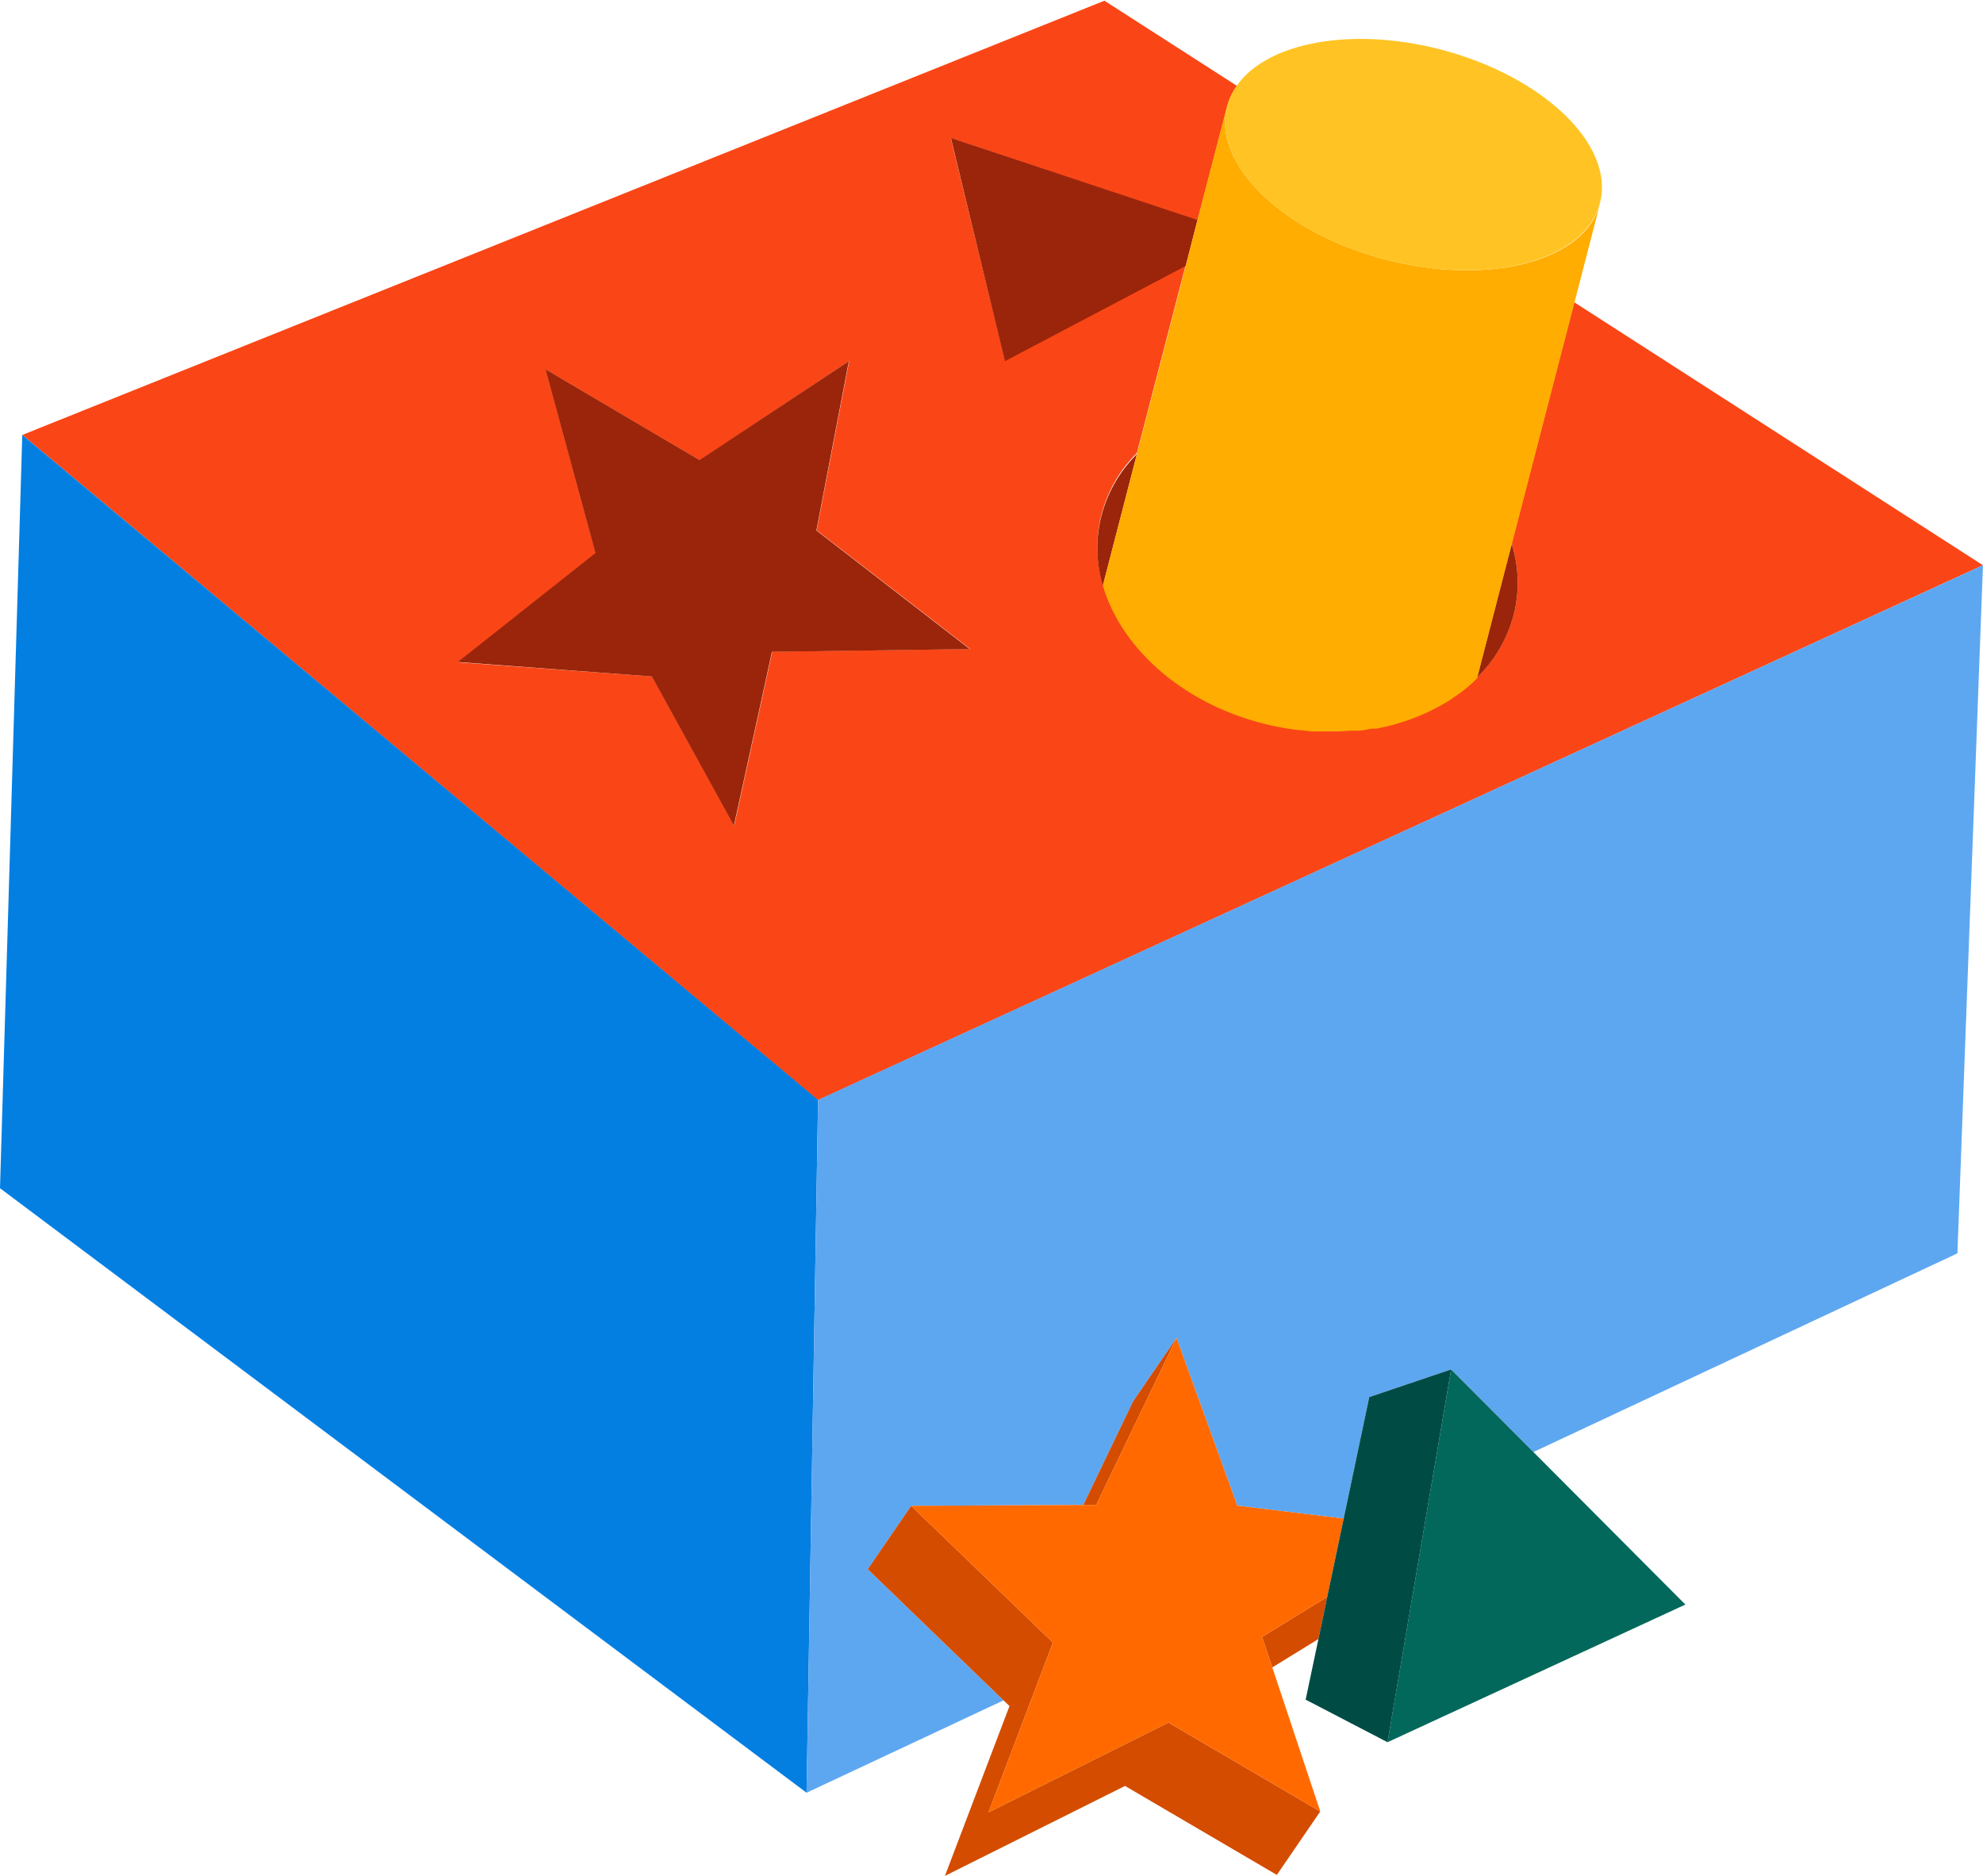 <svg width="74" height="70" viewBox="0 0 74 70" fill="none" xmlns="http://www.w3.org/2000/svg">
<g clip-path="url(#clip0_3943_25421)">
<path d="M73.998 21.092L58.747 11.279L56.412 20.281C56.666 21.093 56.704 21.956 56.523 22.786C56.306 23.734 55.819 24.598 55.12 25.275L54.967 25.429L54.913 25.476C54.781 25.593 54.649 25.704 54.506 25.81L54.336 25.926C54.23 26.006 54.119 26.08 54.003 26.154L53.796 26.27C53.685 26.334 53.569 26.398 53.447 26.456L53.23 26.562L52.843 26.726L52.631 26.805C52.472 26.864 52.308 26.917 52.144 26.964L52.006 27.007C51.789 27.065 51.572 27.113 51.35 27.155H51.17C51.005 27.187 50.841 27.208 50.672 27.229H50.418L49.962 27.256H49.692C49.539 27.256 49.385 27.256 49.232 27.256H48.962C48.792 27.256 48.628 27.224 48.458 27.208L48.22 27.176C47.977 27.144 47.728 27.097 47.479 27.044C44.27 26.339 41.855 24.221 41.156 21.812C40.917 21.014 40.886 20.168 41.066 19.355C41.277 18.425 41.749 17.574 42.427 16.903L44.249 9.881L37.502 13.434L35.479 5.152L44.688 8.224L45.79 3.987C45.864 3.706 45.99 3.44 46.16 3.204L41.214 0.026L0.832 16.23L30.523 41.055L73.998 21.092ZM27.399 30.809L24.338 25.243L17.094 24.714L22.23 20.647L20.366 13.789L26.117 17.178L31.688 13.472L30.475 19.789L36.2 24.216L28.818 24.317L27.399 30.809Z" fill="#FA4616"/>
<path d="M0.831 16.23L0 44.339L30.099 66.897L30.528 41.045L0.831 16.23Z" fill="#037FE2"/>
<path d="M73.998 21.092L30.528 41.045L30.099 66.897L37.449 63.45L32.381 58.557L34.002 56.19L40.425 56.158L42.284 52.292L43.904 49.925L46.171 56.184L50.142 56.666L51.095 52.133L54.151 51.101L57.222 54.183L73.045 46.769L73.998 21.092Z" fill="#5DA7F1"/>
<path d="M30.465 19.794L31.677 13.477L26.106 17.168L20.356 13.779L22.22 20.636L17.083 24.703L24.327 25.243L27.388 30.809L28.807 24.322L36.189 24.221L30.465 19.794Z" fill="#9A250A"/>
<path d="M54.967 25.439L54.914 25.487L54.967 25.439Z" fill="#9A250A"/>
<path d="M56.523 22.791C56.704 21.961 56.666 21.098 56.412 20.287L55.12 25.28C55.819 24.604 56.306 23.739 56.523 22.791Z" fill="#9A250A"/>
<path d="M54.505 25.82L54.336 25.937L54.505 25.82Z" fill="#9A250A"/>
<path d="M52.144 26.975L52.006 27.017L52.144 26.975Z" fill="#9A250A"/>
<path d="M53.447 26.466L53.23 26.572L53.447 26.466Z" fill="#9A250A"/>
<path d="M41.066 19.397C40.886 20.21 40.917 21.056 41.156 21.854L42.427 16.945C41.749 17.616 41.277 18.467 41.066 19.397Z" fill="#9A250A"/>
<path d="M52.843 26.758L52.631 26.837L52.843 26.758Z" fill="#9A250A"/>
<path d="M48.459 27.25L48.22 27.218L48.459 27.25Z" fill="#9A250A"/>
<path d="M54.013 26.165L53.807 26.281L54.013 26.165Z" fill="#9A250A"/>
<path d="M35.484 5.147L37.502 13.477L44.248 9.924L44.688 8.208L35.484 5.147Z" fill="#9A250A"/>
<path d="M51.731 9.691C47.886 8.695 45.228 6.132 45.789 3.966L44.688 8.203L44.248 9.918L42.427 16.94L41.156 21.849C41.855 24.258 44.27 26.377 47.478 27.081C47.727 27.134 47.976 27.181 48.22 27.213L48.458 27.245C48.628 27.245 48.792 27.282 48.961 27.293H49.231C49.385 27.293 49.538 27.293 49.692 27.293H49.962L50.417 27.266H50.672C50.841 27.266 51.005 27.224 51.169 27.192H51.349C51.572 27.15 51.789 27.102 52.006 27.044L52.144 27.001C52.308 26.954 52.472 26.901 52.631 26.843L52.843 26.763L53.229 26.599L53.446 26.493C53.568 26.435 53.685 26.371 53.796 26.308L54.002 26.191C54.119 26.117 54.23 26.043 54.336 25.963L54.505 25.847C54.648 25.741 54.781 25.63 54.913 25.513L54.966 25.466L55.12 25.312L56.412 20.319L58.747 11.316L59.706 7.61C59.144 9.738 55.602 10.686 51.731 9.691Z" fill="#FFAD00"/>
<path d="M51.731 9.691C55.575 10.686 59.144 9.738 59.706 7.572C60.267 5.407 57.587 2.844 53.764 1.848C50.423 0.98 47.288 1.589 46.16 3.188C45.989 3.424 45.864 3.69 45.789 3.972C45.228 6.132 47.886 8.695 51.731 9.691Z" fill="#FFC423"/>
<path d="M49.528 59.589L47.097 61.083L47.478 62.221L49.199 61.162L49.528 59.589Z" fill="#D44C00"/>
<path d="M43.602 64.276L36.888 67.628L39.292 61.294L34.002 56.19L32.381 58.557L37.449 63.45L37.672 63.661L35.262 70L41.982 66.643L47.648 69.963L49.268 67.596L43.602 64.276Z" fill="#D44C00"/>
<path d="M43.904 49.925L42.284 52.292L40.425 56.158H40.907L43.904 49.925Z" fill="#D44C00"/>
<path d="M47.097 61.083L49.528 59.589L50.142 56.666L46.171 56.184L43.904 49.925L40.907 56.158H40.425L34.002 56.19L39.292 61.294L36.888 67.628L43.602 64.276L49.269 67.596L47.479 62.221L47.097 61.083Z" fill="#FF6900"/>
<path d="M51.778 65.012L62.893 59.875L57.222 54.183L54.151 51.101L51.778 65.012Z" fill="#02685B"/>
<path d="M54.151 51.101L51.096 52.133L50.142 56.666L49.528 59.589L49.2 61.162L48.723 63.423L51.779 65.012L54.151 51.101Z" fill="#004C45"/>
</g>
<defs>
<clipPath id="clip0_3943_25421">
<rect width="73.998" height="70" fill="white"/>
</clipPath>
</defs>
</svg>
